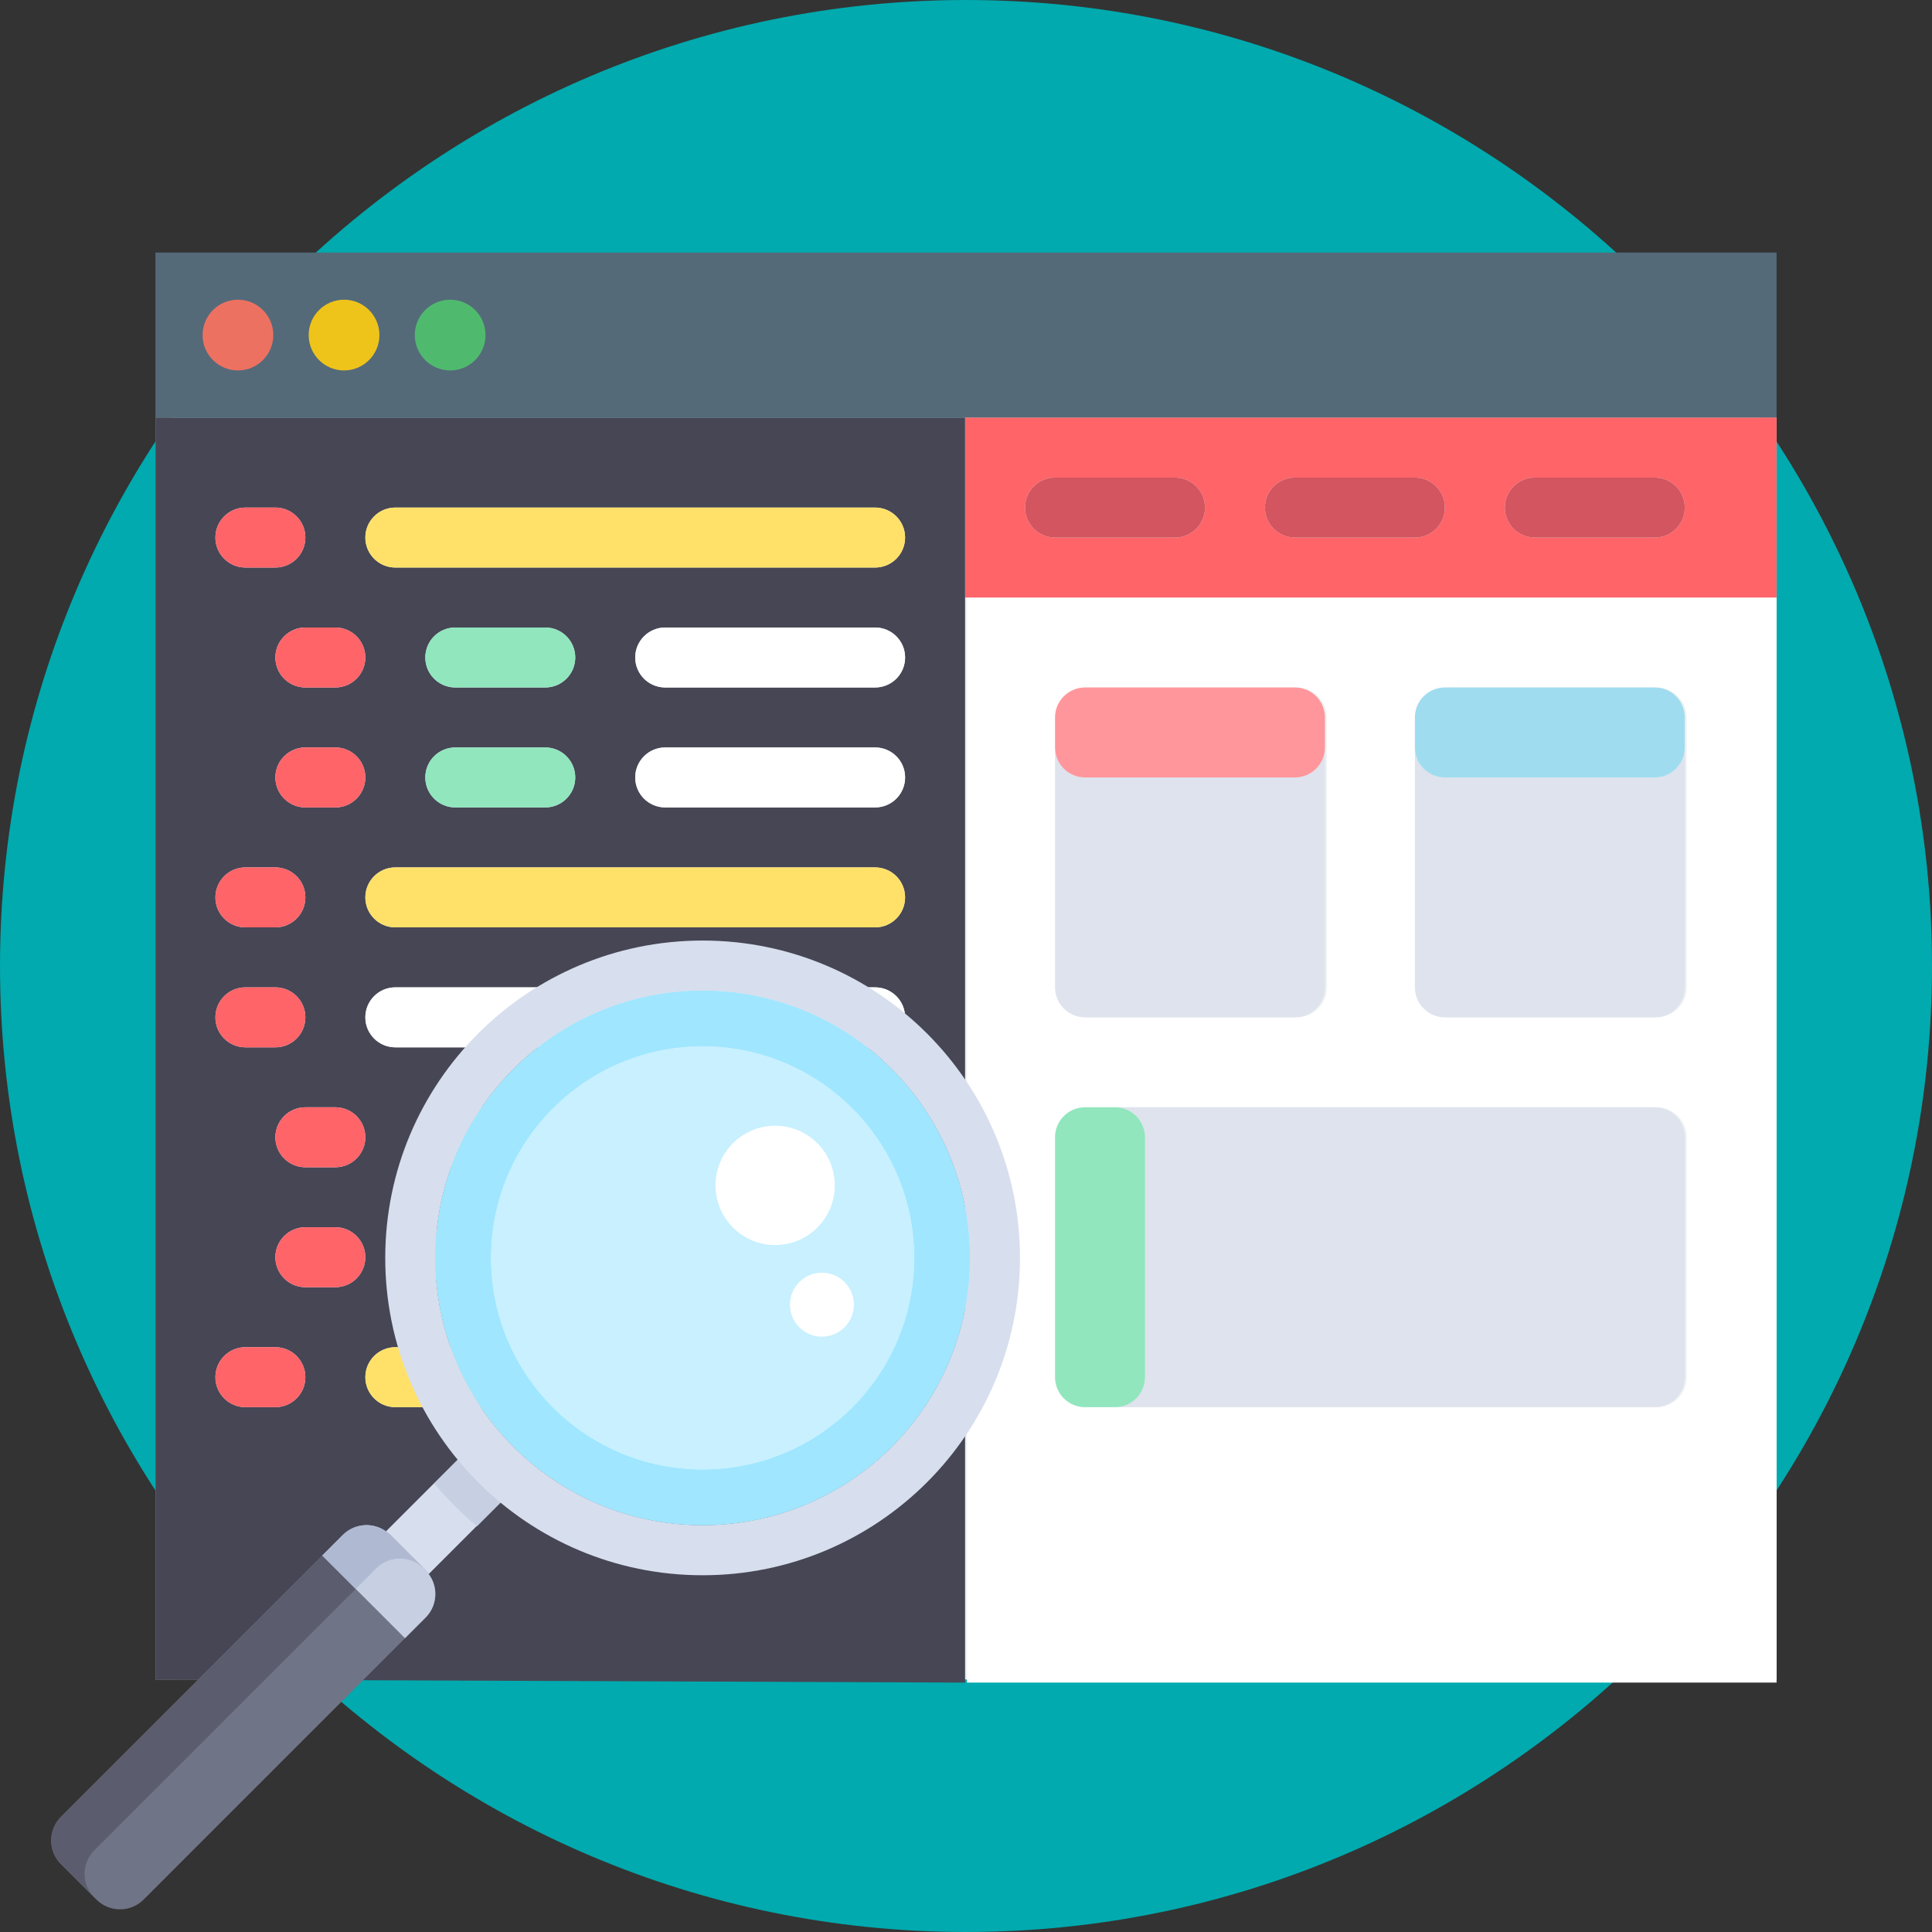 <?xml version="1.0" encoding="utf-8"?>
<!-- Generator: Adobe Illustrator 16.0.0, SVG Export Plug-In . SVG Version: 6.00 Build 0)  -->
<!DOCTYPE svg PUBLIC "-//W3C//DTD SVG 1.1//EN" "http://www.w3.org/Graphics/SVG/1.1/DTD/svg11.dtd">
<svg version="1.1" id="Layer_1" xmlns="http://www.w3.org/2000/svg" xmlns:xlink="http://www.w3.org/1999/xlink" x="0px" y="0px"
	 width="250px" height="250px" viewBox="0 0 250 250" enable-background="new 0 0 250 250" xml:space="preserve">
<rect x="0" y="0" width="250" height="250" fill="#333333" stroke="none"/>
<path fill="#00AAAE" d="M125,250c68.848,0,125-56.152,125-125C250,56.153,193.848,0,125,0C56.152,0,0,56.153,0,125
	C0,193.848,56.153,250,125,250z"/>
<g>
	<rect x="20.112" y="54.037" fill="#ECF0F1" width="209.775" height="163.283"/>
	<rect x="20.112" y="32.68" fill="#546A79" width="209.775" height="21.357"/>
	<circle fill="#ED7161" cx="30.791" cy="43.358" r="4.576"/>
	<circle fill="#EFC41A" cx="44.52" cy="43.358" r="4.576"/>
	<circle fill="#4FBA6E" cx="58.25" cy="43.358" r="4.576"/>
</g>
<g>
	<path fill="#FFFFFF" d="M125.118,217.729h104.769V77.319H125.118V217.729z M183.323,96.721V92.84c0-2.143,1.738-3.88,3.881-3.88
		h27.162c2.143,0,3.881,1.738,3.881,3.88v3.881v31.043c0,2.143-1.738,3.88-3.881,3.88h-27.162c-2.143,0-3.881-1.737-3.881-3.88
		V96.721z M136.76,96.721V92.84c0-2.143,1.737-3.88,3.881-3.88h27.161c2.144,0,3.881,1.738,3.881,3.88v3.881v31.043
		c0,2.143-1.737,3.88-3.881,3.88H140.64c-2.143,0-3.881-1.737-3.881-3.88L136.76,96.721L136.76,96.721z M140.64,143.283h3.88h69.847
		c2.143,0,3.881,1.739,3.881,3.881v31.044c0,2.142-1.738,3.881-3.881,3.881H144.52h-3.88c-2.143,0-3.881-1.739-3.881-3.881v-31.044
		C136.76,145.022,138.497,143.283,140.64,143.283z"/>
	<path fill="#FF6469" d="M229.887,54.037H124.881v23.282l105.006,0V54.037z M152.043,69.558h-15.521
		c-2.144,0-3.881-1.737-3.881-3.88s1.737-3.88,3.881-3.88h15.521c2.143,0,3.88,1.737,3.88,3.88S154.186,69.558,152.043,69.558z
		 M183.086,69.558h-15.521c-2.144,0-3.88-1.737-3.88-3.88s1.736-3.88,3.88-3.88h15.521c2.143,0,3.881,1.737,3.881,3.88
		S185.229,69.558,183.086,69.558z M214.128,69.558h-15.521c-2.144,0-3.881-1.737-3.881-3.88s1.737-3.88,3.881-3.88h15.521
		c2.143,0,3.881,1.737,3.881,3.88S216.271,69.558,214.128,69.558z"/>
	<g>
		<path fill="#D2555F" d="M152.043,61.798h-15.521c-2.144,0-3.881,1.737-3.881,3.88s1.737,3.88,3.881,3.88h15.521
			c2.143,0,3.88-1.737,3.88-3.88S154.186,61.798,152.043,61.798z"/>
		<path fill="#D2555F" d="M183.086,61.798h-15.521c-2.144,0-3.88,1.737-3.88,3.88s1.736,3.88,3.88,3.88h15.521
			c2.143,0,3.881-1.737,3.881-3.88S185.229,61.798,183.086,61.798z"/>
		<path fill="#D2555F" d="M214.128,61.798h-15.521c-2.144,0-3.881,1.737-3.881,3.88s1.737,3.88,3.881,3.88h15.521
			c2.143,0,3.881-1.737,3.881-3.88S216.271,61.798,214.128,61.798z"/>
	</g>
	<g>
		<path fill="#DEE3ED" d="M140.402,131.644h27.162c2.143,0,3.881-1.738,3.881-3.88V96.72c0,2.143-1.738,3.88-3.881,3.88h-27.162
			c-2.143,0-3.881-1.738-3.881-3.88v31.043C136.522,129.906,138.26,131.644,140.402,131.644z"/>
		<path fill="#DEE3ED" d="M186.966,131.644h27.162c2.143,0,3.881-1.738,3.881-3.88V96.72c0,2.143-1.738,3.88-3.881,3.88h-27.162
			c-2.143,0-3.881-1.738-3.881-3.88v31.043C183.086,129.906,184.823,131.644,186.966,131.644z"/>
	</g>
	<path fill="#FF969B" d="M140.402,100.601h27.162c2.143,0,3.881-1.738,3.881-3.88V92.84c0-2.143-1.738-3.88-3.881-3.88h-27.162
		c-2.143,0-3.881,1.738-3.881,3.88v3.881C136.522,98.863,138.26,100.601,140.402,100.601z"/>
	<path fill="#A0DCF0" d="M186.966,100.601h27.162c2.143,0,3.881-1.738,3.881-3.88V92.84c0-2.143-1.738-3.88-3.881-3.88h-27.162
		c-2.143,0-3.881,1.738-3.881,3.88v3.881C183.086,98.863,184.823,100.601,186.966,100.601z"/>
	<path fill="#DEE3ED" d="M148.163,147.164v31.044c0,2.142-1.738,3.881-3.881,3.881h69.847c2.143,0,3.881-1.739,3.881-3.881v-31.044
		c0-2.142-1.738-3.881-3.881-3.881h-69.847C146.425,143.283,148.163,145.022,148.163,147.164z"/>
	<path fill="#91E6BE" d="M140.402,182.087h3.88c2.143,0,3.881-1.737,3.881-3.881v-31.042c0-2.144-1.738-3.881-3.881-3.881h-3.88
		c-2.143,0-3.881,1.737-3.881,3.881v31.042C136.522,180.35,138.26,182.087,140.402,182.087z"/>
	<path fill="#464655" d="M124.881,54.037H23.992h-3.88v23.282V217.32l104.769,0.408V77.319V54.037z M51.155,65.678h62.084
		c2.144,0,3.88,1.738,3.88,3.88c0,2.143-1.737,3.881-3.88,3.881H51.155c-2.143,0-3.881-1.738-3.881-3.881
		C47.274,67.416,49.012,65.678,51.155,65.678z M31.753,65.678h3.88c2.143,0,3.881,1.738,3.881,3.88c0,2.143-1.738,3.881-3.881,3.881
		h-3.88c-2.143,0-3.88-1.738-3.88-3.881C27.873,67.416,29.61,65.678,31.753,65.678z M70.556,88.96H58.915
		c-2.143,0-3.88-1.738-3.88-3.88c0-2.143,1.738-3.881,3.88-3.881h11.641c2.143,0,3.881,1.738,3.881,3.881
		C74.437,87.222,72.699,88.96,70.556,88.96z M74.437,100.601c0,2.143-1.738,3.88-3.881,3.88H58.915c-2.143,0-3.88-1.737-3.88-3.88
		s1.738-3.88,3.88-3.88h11.641C72.699,96.721,74.437,98.458,74.437,100.601z M31.753,127.764h3.88c2.143,0,3.881,1.737,3.881,3.88
		c0,2.144-1.738,3.881-3.881,3.881h-3.88c-2.143,0-3.88-1.737-3.88-3.881C27.873,129.501,29.61,127.764,31.753,127.764z
		 M27.873,116.122c0-2.143,1.737-3.88,3.88-3.88h3.88c2.143,0,3.881,1.737,3.881,3.88c0,2.144-1.738,3.88-3.881,3.88h-3.88
		C29.61,120.002,27.873,118.266,27.873,116.122z M39.514,143.283h3.88c2.143,0,3.88,1.739,3.88,3.881
		c0,2.144-1.737,3.881-3.88,3.881h-3.88c-2.143,0-3.881-1.737-3.881-3.881C35.633,145.022,37.371,143.283,39.514,143.283z
		 M43.394,104.481h-3.88c-2.143,0-3.881-1.737-3.881-3.88s1.738-3.88,3.881-3.88h3.88c2.143,0,3.88,1.737,3.88,3.88
		S45.537,104.481,43.394,104.481z M43.394,88.96h-3.88c-2.143,0-3.881-1.738-3.881-3.88c0-2.143,1.738-3.881,3.881-3.881h3.88
		c2.143,0,3.88,1.738,3.88,3.881C47.274,87.222,45.537,88.96,43.394,88.96z M35.633,182.087h-3.88c-2.143,0-3.88-1.737-3.88-3.881
		c0-2.142,1.737-3.88,3.88-3.88h3.88c2.143,0,3.881,1.738,3.881,3.88C39.514,180.35,37.776,182.087,35.633,182.087z M43.394,166.566
		h-3.88c-2.143,0-3.881-1.737-3.881-3.88c0-2.144,1.738-3.881,3.881-3.881h3.88c2.143,0,3.88,1.737,3.88,3.881
		C47.274,164.829,45.537,166.566,43.394,166.566z M113.239,182.087H51.155c-2.143,0-3.881-1.737-3.881-3.881
		c0-2.142,1.738-3.88,3.881-3.88h62.084c2.144,0,3.88,1.738,3.88,3.88C117.12,180.35,115.383,182.087,113.239,182.087z
		 M58.915,158.806h11.641c2.143,0,3.881,1.737,3.881,3.881c0,2.143-1.738,3.88-3.881,3.88H58.915c-2.143,0-3.88-1.737-3.88-3.88
		C55.035,160.543,56.772,158.806,58.915,158.806z M55.035,147.164c0-2.142,1.738-3.881,3.88-3.881h11.641
		c2.143,0,3.881,1.739,3.881,3.881c0,2.144-1.738,3.881-3.881,3.881H58.915C56.772,151.045,55.035,149.308,55.035,147.164z
		 M113.239,166.566H86.078c-2.143,0-3.881-1.737-3.881-3.88c0-2.144,1.738-3.881,3.881-3.881h27.162c2.144,0,3.88,1.737,3.88,3.881
		C117.12,164.829,115.383,166.566,113.239,166.566z M113.239,151.045H86.078c-2.143,0-3.881-1.737-3.881-3.881
		s1.738-3.881,3.881-3.881h27.162c2.144,0,3.88,1.737,3.88,3.881S115.383,151.045,113.239,151.045z M113.239,135.524H51.155
		c-2.143,0-3.881-1.739-3.881-3.881c0-2.143,1.738-3.88,3.881-3.88h62.084c2.144,0,3.88,1.737,3.88,3.88
		C117.12,133.785,115.383,135.524,113.239,135.524z M113.239,120.002H51.155c-2.143,0-3.881-1.737-3.881-3.88
		c0-2.143,1.738-3.88,3.881-3.88h62.084c2.144,0,3.88,1.737,3.88,3.88C117.12,118.266,115.383,120.002,113.239,120.002z
		 M113.239,104.481H86.078c-2.143,0-3.881-1.737-3.881-3.88s1.738-3.88,3.881-3.88h27.162c2.144,0,3.88,1.737,3.88,3.88
		S115.383,104.481,113.239,104.481z M113.239,88.96H86.078c-2.143,0-3.881-1.738-3.881-3.88c0-2.143,1.738-3.881,3.881-3.881h27.162
		c2.144,0,3.88,1.738,3.88,3.881C117.12,87.222,115.383,88.96,113.239,88.96z"/>
	<path fill="#FFE169" d="M51.155,73.439h62.084c2.144,0,3.88-1.738,3.88-3.881c0-2.143-1.737-3.88-3.88-3.88H51.155
		c-2.143,0-3.881,1.738-3.881,3.88C47.274,71.701,49.012,73.439,51.155,73.439z"/>
	<g>
		<path fill="#91E6BE" d="M70.556,81.199H58.915c-2.143,0-3.88,1.738-3.88,3.881c0,2.143,1.738,3.88,3.88,3.88h11.641
			c2.143,0,3.881-1.738,3.881-3.88C74.437,82.937,72.699,81.199,70.556,81.199z"/>
		<path fill="#91E6BE" d="M70.556,96.721H58.915c-2.143,0-3.88,1.737-3.88,3.88s1.738,3.88,3.88,3.88h11.641
			c2.143,0,3.881-1.737,3.881-3.88S72.699,96.721,70.556,96.721z"/>
	</g>
	<path fill="#FFE169" d="M113.239,112.242H51.155c-2.143,0-3.881,1.737-3.881,3.88c0,2.144,1.738,3.88,3.881,3.88h62.084
		c2.144,0,3.88-1.737,3.88-3.88C117.12,113.979,115.383,112.242,113.239,112.242z"/>
	<g>
		<path fill="#FFFFFF" d="M113.239,127.764H51.155c-2.143,0-3.881,1.737-3.881,3.88c0,2.144,1.738,3.881,3.881,3.881h62.084
			c2.144,0,3.88-1.737,3.88-3.881C117.12,129.501,115.383,127.764,113.239,127.764z"/>
		<path fill="#FFFFFF" d="M113.239,81.199H86.078c-2.143,0-3.881,1.738-3.881,3.881c0,2.143,1.738,3.88,3.881,3.88h27.162
			c2.144,0,3.88-1.738,3.88-3.88C117.12,82.937,115.383,81.199,113.239,81.199z"/>
		<path fill="#FFFFFF" d="M113.239,96.721H86.078c-2.143,0-3.881,1.737-3.881,3.88s1.738,3.88,3.881,3.88h27.162
			c2.144,0,3.88-1.737,3.88-3.88S115.383,96.721,113.239,96.721z"/>
		<path fill="#FFFFFF" d="M113.239,143.283H86.078c-2.143,0-3.881,1.739-3.881,3.881c0,2.144,1.738,3.881,3.881,3.881h27.162
			c2.144,0,3.88-1.737,3.88-3.881C117.12,145.022,115.383,143.283,113.239,143.283z"/>
		<path fill="#FFFFFF" d="M113.239,158.806H86.078c-2.143,0-3.881,1.737-3.881,3.881c0,2.143,1.738,3.88,3.881,3.88h27.162
			c2.144,0,3.88-1.737,3.88-3.88C117.12,160.543,115.383,158.806,113.239,158.806z"/>
	</g>
	<g>
		<path fill="#91E6BE" d="M58.915,151.045h11.641c2.143,0,3.881-1.737,3.881-3.881s-1.738-3.881-3.881-3.881H58.915
			c-2.143,0-3.88,1.737-3.88,3.881S56.772,151.045,58.915,151.045z"/>
		<path fill="#91E6BE" d="M58.915,166.566h11.641c2.143,0,3.881-1.737,3.881-3.88c0-2.144-1.738-3.881-3.881-3.881H58.915
			c-2.143,0-3.88,1.737-3.88,3.881C55.035,164.829,56.772,166.566,58.915,166.566z"/>
	</g>
	<path fill="#FFE169" d="M113.239,174.328H51.155c-2.143,0-3.881,1.736-3.881,3.88c0,2.142,1.738,3.881,3.881,3.881h62.084
		c2.144,0,3.88-1.739,3.88-3.881C117.12,176.064,115.383,174.328,113.239,174.328z"/>
	<g>
		<path fill="#FF6469" d="M31.753,73.439h3.88c2.143,0,3.881-1.738,3.881-3.881c0-2.143-1.738-3.88-3.881-3.88h-3.88
			c-2.143,0-3.88,1.738-3.88,3.88C27.873,71.701,29.61,73.439,31.753,73.439z"/>
		<path fill="#FF6469" d="M43.394,81.199h-3.88c-2.143,0-3.881,1.738-3.881,3.881c0,2.143,1.738,3.88,3.881,3.88h3.88
			c2.143,0,3.88-1.738,3.88-3.88C47.274,82.937,45.537,81.199,43.394,81.199z"/>
		<path fill="#FF6469" d="M43.394,96.721h-3.88c-2.143,0-3.881,1.737-3.881,3.88s1.738,3.88,3.881,3.88h3.88
			c2.143,0,3.88-1.737,3.88-3.88S45.537,96.721,43.394,96.721z"/>
		<path fill="#FF6469" d="M31.753,120.002h3.88c2.143,0,3.881-1.737,3.881-3.88c0-2.143-1.738-3.88-3.881-3.88h-3.88
			c-2.143,0-3.88,1.737-3.88,3.88C27.873,118.266,29.61,120.002,31.753,120.002z"/>
		<path fill="#FF6469" d="M31.753,135.524h3.88c2.143,0,3.881-1.739,3.881-3.881c0-2.143-1.738-3.88-3.881-3.88h-3.88
			c-2.143,0-3.88,1.737-3.88,3.88C27.873,133.785,29.61,135.524,31.753,135.524z"/>
		<path fill="#FF6469" d="M39.514,151.045h3.88c2.143,0,3.88-1.737,3.88-3.881s-1.737-3.881-3.88-3.881h-3.88
			c-2.143,0-3.881,1.737-3.881,3.881S37.371,151.045,39.514,151.045z"/>
		<path fill="#FF6469" d="M43.394,158.806h-3.88c-2.143,0-3.881,1.737-3.881,3.881c0,2.143,1.738,3.88,3.881,3.88h3.88
			c2.143,0,3.88-1.737,3.88-3.88C47.274,160.543,45.537,158.806,43.394,158.806z"/>
		<path fill="#FF6469" d="M35.633,174.328h-3.88c-2.143,0-3.88,1.736-3.88,3.88c0,2.142,1.737,3.881,3.88,3.881h3.88
			c2.143,0,3.881-1.739,3.881-3.881C39.514,176.064,37.776,174.328,35.633,174.328z"/>
	</g>
</g>
<g>
	<circle fill="#8CE6FF" cx="90.919" cy="162.771" r="34.582"/>
	
		<rect x="52.95" y="186.873" transform="matrix(0.707 0.707 -0.707 0.707 155.802 17.428)" fill="#D7DEED" width="7.82" height="19.868"/>
	<path fill="#C7CFE2" d="M56.189,191.971c1.682,1.998,3.531,3.848,5.53,5.53l4.945-4.946l-5.528-5.531L56.189,191.971z"/>
	<path fill="#D7DEED" d="M90.918,121.706c-22.681,0-41.068,18.386-41.068,41.069c0,22.679,18.387,41.063,41.068,41.063
		s41.066-18.386,41.066-41.067C131.984,140.092,113.599,121.706,90.918,121.706z M90.918,197.354
		c-19.1,0-34.582-15.482-34.582-34.58c0-19.101,15.482-34.582,34.582-34.582c19.099,0,34.582,15.481,34.582,34.582
		C125.5,181.871,110.017,197.354,90.918,197.354z"/>
	<path fill="#707487" d="M12.474,245.803l-4.586-4.586c-1.688-1.688-1.688-4.425,0-6.113l36.481-36.481
		c1.689-1.688,4.425-1.688,6.114,0l4.585,4.586c1.689,1.688,1.689,4.424,0,6.112l-36.481,36.482
		C16.899,247.49,14.162,247.49,12.474,245.803z"/>
	<path fill="#5B5D6E" d="M12.211,239.426l36.481-36.48c1.688-1.688,4.425-1.689,6.112-0.002l0.268,0.269
		c0,0-0.003-0.001-0.005-0.004l-4.583-4.586c-1.689-1.688-4.426-1.688-6.114,0L7.888,235.104c-1.688,1.688-1.688,4.426,0.001,6.113
		l4.319,4.319C10.522,243.848,10.524,241.113,12.211,239.426z"/>
	<path fill="#C7CFE2" d="M52.405,211.982l2.664-2.662c1.689-1.689,1.688-4.426-0.001-6.113l-4.583-4.586
		c-1.689-1.688-4.426-1.688-6.114,0l-2.662,2.664L52.405,211.982z"/>
	<g opacity="0.97">
		<path fill="#AFB9D2" d="M46.029,205.605l2.664-2.66c1.688-1.688,4.425-1.69,6.112-0.002l0.268,0.268
			c-0.001-0.001-0.003-0.004-0.005-0.004l-4.583-4.586c-1.689-1.688-4.426-1.688-6.114,0l-2.662,2.664L46.029,205.605z"/>
	</g>
	<circle fill="#C8F0FF" cx="90.919" cy="162.771" r="27.417"/>
	<path fill="#A0E6FF" d="M90.918,128.191c-19.1,0-34.582,15.481-34.582,34.582c0,19.098,15.482,34.58,34.582,34.58
		c19.099,0,34.582-15.482,34.582-34.58C125.5,143.674,110.017,128.191,90.918,128.191z M90.918,190.191
		c-15.144,0-27.419-12.275-27.419-27.418c0-15.145,12.275-27.42,27.419-27.42c15.143,0,27.418,12.275,27.418,27.42
		C118.336,177.916,106.061,190.191,90.918,190.191z"/>
	<g>
		<circle fill="#FFFFFF" cx="100.304" cy="153.387" r="7.719"/>
		<path fill="#FFFFFF" d="M106.355,164.686c2.285,0,4.139,1.854,4.139,4.138c0,2.284-1.854,4.141-4.139,4.141
			c-2.284,0-4.136-1.854-4.136-4.141C102.219,166.54,104.071,164.686,106.355,164.686z"/>
	</g>
</g>
</svg>
